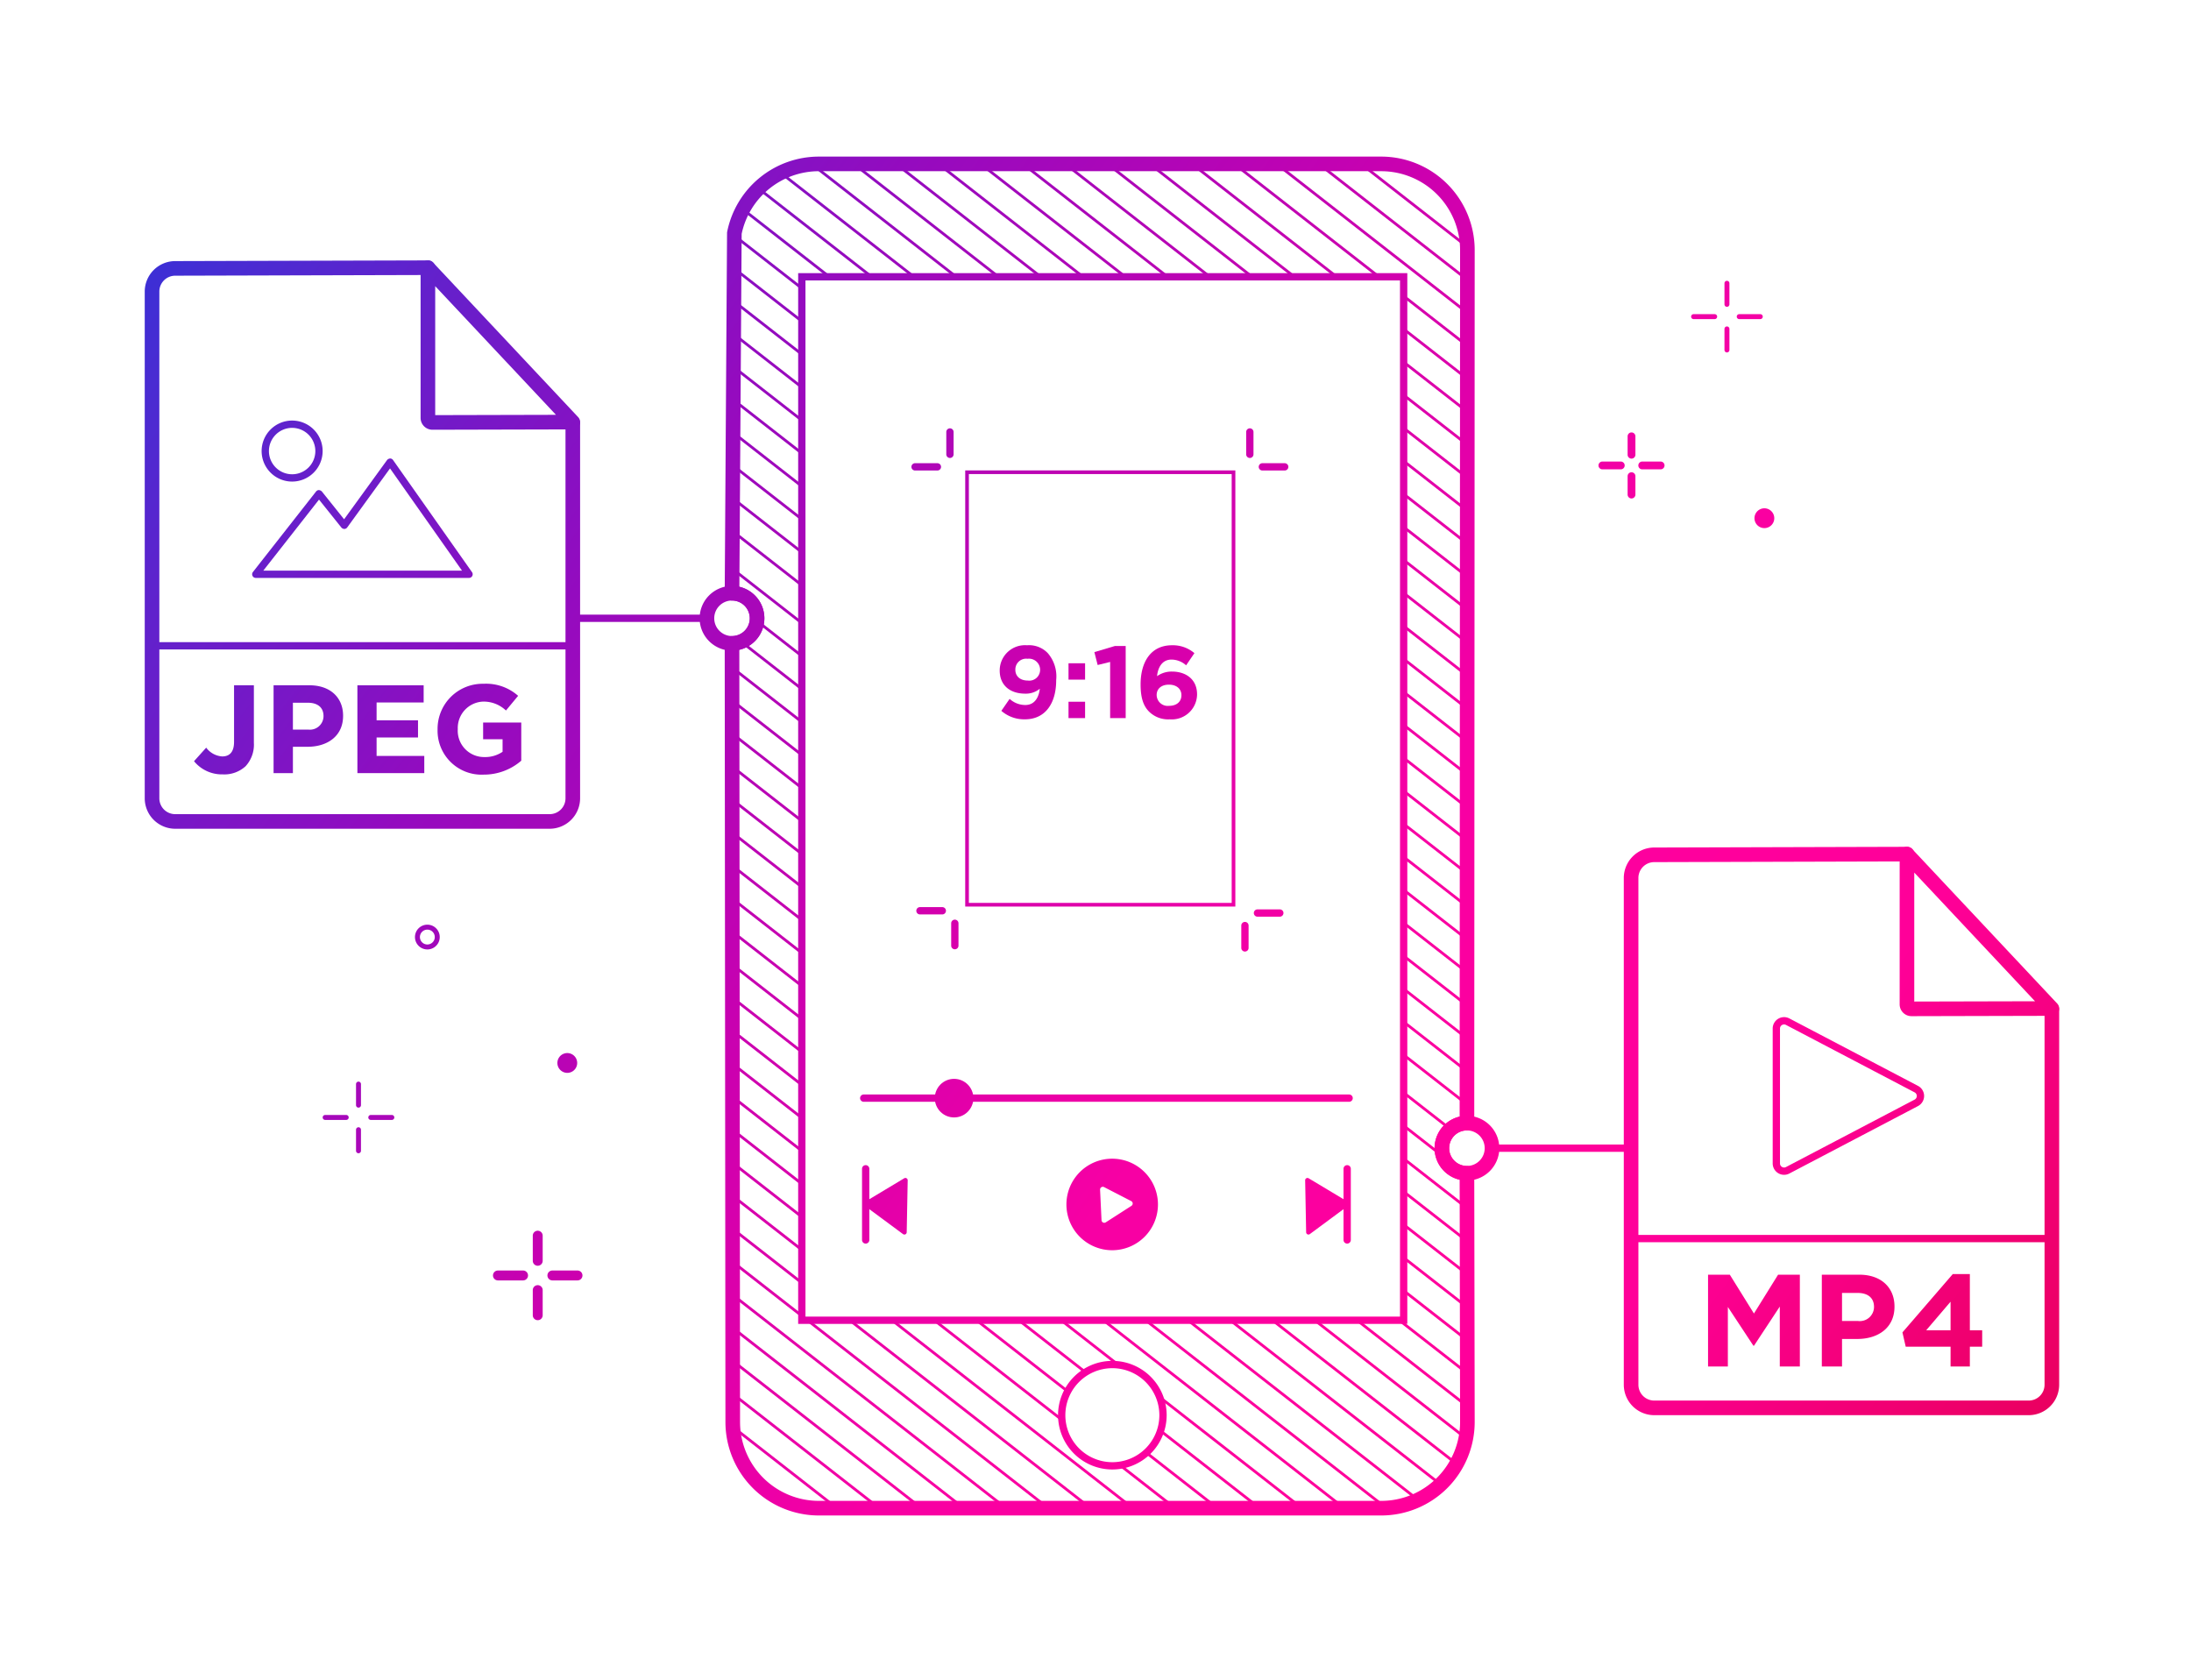 <?xml version="1.0" encoding="UTF-8"?>
<svg xmlns="http://www.w3.org/2000/svg" xmlns:xlink="http://www.w3.org/1999/xlink" viewBox="0 0 300 230">
  <defs>
    <linearGradient id="a" x1="-24.838" y1="24.392" x2="282.235" y2="259.274" gradientUnits="userSpaceOnUse">
      <stop offset="0" stop-color="#003ce3"></stop>
      <stop offset="0.137" stop-color="#492cd2"></stop>
      <stop offset="0.302" stop-color="#940bbf"></stop>
      <stop offset="0.452" stop-color="#cd00af"></stop>
      <stop offset="0.582" stop-color="#f700a4"></stop>
      <stop offset="0.686" stop-color="#ff009c"></stop>
      <stop offset="0.751" stop-color="#f09"></stop>
      <stop offset="1" stop-color="#da0035"></stop>
    </linearGradient>
    <linearGradient id="b" x1="-4.998" y1="-1.546" x2="302.074" y2="233.336" xlink:href="#a"></linearGradient>
    <linearGradient id="c" x1="-18.94" y1="16.681" x2="288.133" y2="251.563" xlink:href="#a"></linearGradient>
    <linearGradient id="d" x1="-21.819" y1="20.445" x2="285.253" y2="255.327" xlink:href="#a"></linearGradient>
    <linearGradient id="e" x1="-28.297" y1="28.914" x2="278.775" y2="263.796" xlink:href="#a"></linearGradient>
    <linearGradient id="f" x1="-40.41" y1="44.749" x2="266.663" y2="279.631" xlink:href="#a"></linearGradient>
    <linearGradient id="g" x1="-37" y1="40.291" x2="270.073" y2="275.173" xlink:href="#a"></linearGradient>
    <linearGradient id="h" x1="-32.345" y1="34.206" x2="274.727" y2="269.088" xlink:href="#a"></linearGradient>
    <linearGradient id="i" x1="-27.591" y1="27.991" x2="279.481" y2="262.873" xlink:href="#a"></linearGradient>
    <linearGradient id="j" x1="31.006" y1="-48.616" x2="338.078" y2="186.266" xlink:href="#a"></linearGradient>
    <linearGradient id="k" x1="14.874" y1="-27.526" x2="321.947" y2="207.356" xlink:href="#a"></linearGradient>
    <linearGradient id="l" x1="7.332" y1="-17.665" x2="314.404" y2="217.217" xlink:href="#a"></linearGradient>
    <linearGradient id="m" x1="11.166" y1="-22.678" x2="318.239" y2="212.203" xlink:href="#a"></linearGradient>
    <linearGradient id="n" x1="1.803" y1="-10.438" x2="308.876" y2="224.444" xlink:href="#a"></linearGradient>
    <linearGradient id="o" x1="-12.414" y1="8.149" x2="294.658" y2="243.031" xlink:href="#a"></linearGradient>
    <linearGradient id="p" x1="-0.87" y1="-6.943" x2="306.203" y2="227.939" xlink:href="#a"></linearGradient>
    <linearGradient id="q" x1="12.065" y1="-23.854" x2="319.138" y2="211.028" xlink:href="#a"></linearGradient>
    <linearGradient id="r" x1="29.987" y1="-47.283" x2="337.059" y2="187.598" xlink:href="#a"></linearGradient>
    <linearGradient id="s" x1="29.618" y1="-46.802" x2="336.691" y2="188.08" xlink:href="#a"></linearGradient>
    <linearGradient id="t" x1="14.83" y1="-27.468" x2="321.902" y2="207.414" xlink:href="#a"></linearGradient>
    <linearGradient id="u" x1="-17.019" y1="14.17" x2="290.053" y2="249.052" xlink:href="#a"></linearGradient>
    <linearGradient id="v" x1="-2.875" y1="-4.321" x2="304.197" y2="230.561" xlink:href="#a"></linearGradient>
    <linearGradient id="w" x1="-0.111" y1="-7.935" x2="306.962" y2="226.947" xlink:href="#a"></linearGradient>
    <linearGradient id="x" x1="-17.387" y1="14.651" x2="289.685" y2="249.533" xlink:href="#a"></linearGradient>
    <linearGradient id="y" x1="6.217" y1="-16.208" x2="313.289" y2="218.674" xlink:href="#a"></linearGradient>
    <linearGradient id="z" x1="2.83" y1="-11.78" x2="309.903" y2="223.101" xlink:href="#a"></linearGradient>
    <linearGradient id="aa" x1="4.885" y1="-14.466" x2="311.957" y2="220.415" xlink:href="#a"></linearGradient>
    <linearGradient id="ab" x1="7.534" y1="-17.929" x2="314.606" y2="216.953" xlink:href="#a"></linearGradient>
    <linearGradient id="ac" x1="10.221" y1="-21.443" x2="317.294" y2="213.439" xlink:href="#a"></linearGradient>
    <linearGradient id="ad" x1="-7.757" y1="2.062" x2="299.315" y2="236.943" xlink:href="#a"></linearGradient>
    <linearGradient id="ae" x1="-5.627" y1="-0.723" x2="301.445" y2="234.159" xlink:href="#a"></linearGradient>
    <linearGradient id="af" x1="49.12" y1="-72.297" x2="356.193" y2="162.584" xlink:href="#a"></linearGradient>
    <linearGradient id="ag" x1="46.487" y1="-68.855" x2="353.56" y2="166.026" xlink:href="#a"></linearGradient>
    <linearGradient id="ah" x1="48.811" y1="-71.893" x2="355.883" y2="162.989" xlink:href="#a"></linearGradient>
    <linearGradient id="ai" x1="46.797" y1="-69.26" x2="353.869" y2="165.622" xlink:href="#a"></linearGradient>
    <linearGradient id="aj" x1="-59.202" y1="69.318" x2="247.87" y2="304.2" xlink:href="#a"></linearGradient>
    <linearGradient id="ak" x1="-62.799" y1="74.02" x2="244.273" y2="308.902" xlink:href="#a"></linearGradient>
    <linearGradient id="al" x1="-59.625" y1="69.871" x2="247.447" y2="304.752" xlink:href="#a"></linearGradient>
    <linearGradient id="am" x1="-62.376" y1="73.468" x2="244.696" y2="308.349" xlink:href="#a"></linearGradient>
    <linearGradient id="an" x1="-58.11" y1="67.89" x2="248.963" y2="302.771" xlink:href="#a"></linearGradient>
    <linearGradient id="ao" x1="-61.125" y1="71.831" x2="245.948" y2="306.713" xlink:href="#a"></linearGradient>
    <linearGradient id="ap" x1="-58.464" y1="68.353" x2="248.608" y2="303.235" xlink:href="#a"></linearGradient>
    <linearGradient id="aq" x1="-60.77" y1="71.368" x2="246.302" y2="306.25" xlink:href="#a"></linearGradient>
    <linearGradient id="ar" x1="63.968" y1="-91.709" x2="371.04" y2="143.173" xlink:href="#a"></linearGradient>
    <linearGradient id="as" x1="60.953" y1="-87.767" x2="368.026" y2="147.114" xlink:href="#a"></linearGradient>
    <linearGradient id="at" x1="63.613" y1="-91.245" x2="370.686" y2="143.637" xlink:href="#a"></linearGradient>
    <linearGradient id="au" x1="61.307" y1="-88.23" x2="368.38" y2="146.651" xlink:href="#a"></linearGradient>
    <linearGradient id="av" x1="-45.465" y1="51.359" x2="261.608" y2="286.24" xlink:href="#a"></linearGradient>
    <linearGradient id="aw" x1="51.033" y1="-74.798" x2="358.106" y2="160.084" xlink:href="#a"></linearGradient>
    <linearGradient id="ax" x1="-44.218" y1="49.729" x2="262.854" y2="284.61" xlink:href="#a"></linearGradient>
    <linearGradient id="ay" x1="-4.506" y1="-2.189" x2="302.566" y2="232.693" xlink:href="#a"></linearGradient>
    <linearGradient id="az" x1="-5.183" y1="-1.305" x2="301.89" y2="233.577" xlink:href="#a"></linearGradient>
    <linearGradient id="ba" x1="-7.404" y1="1.599" x2="299.669" y2="236.481" xlink:href="#a"></linearGradient>
    <linearGradient id="bb" x1="-6.699" y1="0.677" x2="300.374" y2="235.559" xlink:href="#a"></linearGradient>
    <linearGradient id="bc" x1="-7.36" y1="1.542" x2="299.712" y2="236.424" xlink:href="#a"></linearGradient>
    <linearGradient id="bd" x1="-9.552" y1="4.407" x2="297.521" y2="239.289" xlink:href="#a"></linearGradient>
    <linearGradient id="be" x1="-8.871" y1="3.518" x2="298.201" y2="238.4" xlink:href="#a"></linearGradient>
    <linearGradient id="bf" x1="-11.732" y1="7.257" x2="295.341" y2="242.139" xlink:href="#a"></linearGradient>
    <linearGradient id="bg" x1="-11.046" y1="6.361" x2="296.027" y2="241.242" xlink:href="#a"></linearGradient>
    <linearGradient id="bh" x1="-13.226" y1="9.211" x2="293.846" y2="244.093" xlink:href="#a"></linearGradient>
    <linearGradient id="bi" x1="-13.912" y1="10.107" x2="293.161" y2="244.989" xlink:href="#a"></linearGradient>
    <linearGradient id="bj" x1="-15.406" y1="12.061" x2="291.666" y2="246.943" xlink:href="#a"></linearGradient>
    <linearGradient id="bk" x1="-16.092" y1="12.957" x2="290.981" y2="247.839" xlink:href="#a"></linearGradient>
    <linearGradient id="bl" x1="-17.586" y1="14.911" x2="289.487" y2="249.793" xlink:href="#a"></linearGradient>
    <linearGradient id="bm" x1="-18.272" y1="15.807" x2="288.801" y2="250.689" xlink:href="#a"></linearGradient>
    <linearGradient id="bn" x1="-20.451" y1="18.656" x2="286.622" y2="253.538" xlink:href="#a"></linearGradient>
    <linearGradient id="bo" x1="-19.766" y1="17.761" x2="287.307" y2="252.643" xlink:href="#a"></linearGradient>
    <linearGradient id="bp" x1="-21.946" y1="20.611" x2="285.127" y2="255.493" xlink:href="#a"></linearGradient>
    <linearGradient id="bq" x1="-22.609" y1="21.478" x2="284.464" y2="256.359" xlink:href="#a"></linearGradient>
    <linearGradient id="br" x1="-24.126" y1="23.461" x2="282.947" y2="258.343" xlink:href="#a"></linearGradient>
    <linearGradient id="bs" x1="-24.766" y1="24.298" x2="282.306" y2="259.18" xlink:href="#a"></linearGradient>
    <linearGradient id="bt" x1="-26.92" y1="27.113" x2="280.153" y2="261.995" xlink:href="#a"></linearGradient>
    <linearGradient id="bu" x1="-26.306" y1="26.311" x2="280.766" y2="261.193" xlink:href="#a"></linearGradient>
    <linearGradient id="bv" x1="-29.07" y1="29.924" x2="278.003" y2="264.806" xlink:href="#a"></linearGradient>
    <linearGradient id="bw" x1="-28.486" y1="29.161" x2="278.587" y2="264.043" xlink:href="#a"></linearGradient>
    <linearGradient id="bx" x1="-31.216" y1="32.73" x2="275.856" y2="267.612" xlink:href="#a"></linearGradient>
    <linearGradient id="by" x1="-30.666" y1="32.011" x2="276.407" y2="266.893" xlink:href="#a"></linearGradient>
    <linearGradient id="bz" x1="-33.358" y1="35.53" x2="273.715" y2="270.412" xlink:href="#a"></linearGradient>
    <linearGradient id="ca" x1="-32.846" y1="34.861" x2="274.227" y2="269.743" xlink:href="#a"></linearGradient>
    <linearGradient id="cb" x1="-35.494" y1="38.323" x2="271.578" y2="273.205" xlink:href="#a"></linearGradient>
    <linearGradient id="cc" x1="-35.026" y1="37.711" x2="272.047" y2="272.593" xlink:href="#a"></linearGradient>
    <linearGradient id="cd" x1="-37.537" y1="40.993" x2="269.536" y2="275.875" xlink:href="#a"></linearGradient>
    <linearGradient id="ce" x1="-37.206" y1="40.561" x2="269.867" y2="275.443" xlink:href="#a"></linearGradient>
    <linearGradient id="cf" x1="-37.68" y1="41.18" x2="269.393" y2="276.062" xlink:href="#a"></linearGradient>
    <linearGradient id="cg" x1="-39.839" y1="44.004" x2="267.233" y2="278.885" xlink:href="#a"></linearGradient>
    <linearGradient id="ch" x1="-39.386" y1="43.411" x2="267.687" y2="278.293" xlink:href="#a"></linearGradient>
    <linearGradient id="ci" x1="-39.679" y1="43.794" x2="267.394" y2="278.676" xlink:href="#a"></linearGradient>
    <linearGradient id="cj" x1="-41.566" y1="46.261" x2="265.507" y2="281.143" xlink:href="#a"></linearGradient>
    <linearGradient id="ck" x1="-41.991" y1="46.816" x2="265.082" y2="281.698" xlink:href="#a"></linearGradient>
    <linearGradient id="cl" x1="-41.828" y1="46.604" x2="265.244" y2="281.486" xlink:href="#a"></linearGradient>
    <linearGradient id="cm" x1="-43.746" y1="49.111" x2="263.326" y2="283.993" xlink:href="#a"></linearGradient>
    <linearGradient id="cn" x1="-44.136" y1="49.621" x2="262.937" y2="284.503" xlink:href="#a"></linearGradient>
    <linearGradient id="co" x1="-43.984" y1="49.422" x2="263.088" y2="284.304" xlink:href="#a"></linearGradient>
    <linearGradient id="cp" x1="-45.926" y1="51.961" x2="261.147" y2="286.843" xlink:href="#a"></linearGradient>
    <linearGradient id="cq" x1="-46.209" y1="52.266" x2="260.863" y2="287.148" xlink:href="#a"></linearGradient>
    <linearGradient id="cr" x1="-48.106" y1="54.811" x2="258.967" y2="289.693" xlink:href="#a"></linearGradient>
    <linearGradient id="cs" x1="-48.314" y1="55.083" x2="258.758" y2="289.965" xlink:href="#a"></linearGradient>
    <linearGradient id="ct" x1="-50.451" y1="57.877" x2="256.622" y2="292.758" xlink:href="#a"></linearGradient>
    <linearGradient id="cu" x1="-50.286" y1="57.661" x2="256.787" y2="292.543" xlink:href="#a"></linearGradient>
    <linearGradient id="cv" x1="-52.569" y1="60.647" x2="254.503" y2="295.528" xlink:href="#a"></linearGradient>
    <linearGradient id="cw" x1="-54.728" y1="63.468" x2="252.345" y2="298.35" xlink:href="#a"></linearGradient>
    <linearGradient id="cx" x1="-56.886" y1="66.29" x2="250.186" y2="301.172" xlink:href="#a"></linearGradient>
    <linearGradient id="cy" x1="-59.045" y1="69.112" x2="248.028" y2="303.993" xlink:href="#a"></linearGradient>
    <linearGradient id="cz" x1="-61.203" y1="71.933" x2="245.87" y2="306.815" xlink:href="#a"></linearGradient>
    <linearGradient id="da" x1="-63.362" y1="74.757" x2="243.71" y2="309.638" xlink:href="#a"></linearGradient>
    <linearGradient id="db" x1="56.166" y1="-81.509" x2="363.239" y2="153.373" xlink:href="#a"></linearGradient>
    <linearGradient id="dc" x1="54.006" y1="-78.685" x2="361.079" y2="156.197" xlink:href="#a"></linearGradient>
    <linearGradient id="dd" x1="51.848" y1="-75.863" x2="358.92" y2="159.018" xlink:href="#a"></linearGradient>
    <linearGradient id="de" x1="49.689" y1="-73.042" x2="356.762" y2="161.84" xlink:href="#a"></linearGradient>
    <linearGradient id="df" x1="47.578" y1="-70.281" x2="354.65" y2="164.601" xlink:href="#a"></linearGradient>
    <linearGradient id="dg" x1="47.445" y1="-70.108" x2="354.518" y2="164.774" xlink:href="#a"></linearGradient>
    <linearGradient id="dh" x1="45.441" y1="-67.487" x2="352.513" y2="167.394" xlink:href="#a"></linearGradient>
    <linearGradient id="di" x1="45.265" y1="-67.258" x2="352.338" y2="167.624" xlink:href="#a"></linearGradient>
    <linearGradient id="dj" x1="43.304" y1="-64.694" x2="350.377" y2="170.188" xlink:href="#a"></linearGradient>
    <linearGradient id="dk" x1="43.085" y1="-64.408" x2="350.158" y2="170.474" xlink:href="#a"></linearGradient>
    <linearGradient id="dl" x1="40.905" y1="-61.558" x2="347.978" y2="173.324" xlink:href="#a"></linearGradient>
    <linearGradient id="dm" x1="41.168" y1="-61.901" x2="348.24" y2="172.981" xlink:href="#a"></linearGradient>
    <linearGradient id="dn" x1="38.725" y1="-58.708" x2="345.798" y2="176.174" xlink:href="#a"></linearGradient>
    <linearGradient id="do" x1="39.031" y1="-59.107" x2="346.104" y2="175.774" xlink:href="#a"></linearGradient>
    <linearGradient id="dp" x1="36.895" y1="-56.314" x2="343.967" y2="178.568" xlink:href="#a"></linearGradient>
    <linearGradient id="dq" x1="36.546" y1="-55.858" x2="343.618" y2="179.024" xlink:href="#a"></linearGradient>
    <linearGradient id="dr" x1="34.366" y1="-53.008" x2="341.438" y2="181.874" xlink:href="#a"></linearGradient>
    <linearGradient id="ds" x1="34.758" y1="-53.521" x2="341.83" y2="181.361" xlink:href="#a"></linearGradient>
    <linearGradient id="dt" x1="32.621" y1="-50.728" x2="339.694" y2="184.154" xlink:href="#a"></linearGradient>
    <linearGradient id="du" x1="32.186" y1="-50.158" x2="339.258" y2="184.724" xlink:href="#a"></linearGradient>
    <linearGradient id="dv" x1="30.485" y1="-47.934" x2="337.557" y2="186.948" xlink:href="#a"></linearGradient>
    <linearGradient id="dw" x1="30.006" y1="-47.308" x2="337.078" y2="187.574" xlink:href="#a"></linearGradient>
    <linearGradient id="dx" x1="27.826" y1="-44.458" x2="334.898" y2="190.424" xlink:href="#a"></linearGradient>
    <linearGradient id="dy" x1="28.348" y1="-45.141" x2="335.42" y2="189.741" xlink:href="#a"></linearGradient>
    <linearGradient id="dz" x1="25.646" y1="-41.608" x2="332.718" y2="193.274" xlink:href="#a"></linearGradient>
    <linearGradient id="ea" x1="26.211" y1="-42.347" x2="333.284" y2="192.534" xlink:href="#a"></linearGradient>
    <linearGradient id="eb" x1="23.466" y1="-38.758" x2="330.538" y2="196.124" xlink:href="#a"></linearGradient>
    <linearGradient id="ec" x1="24.069" y1="-39.547" x2="331.142" y2="195.335" xlink:href="#a"></linearGradient>
    <linearGradient id="ed" x1="21.286" y1="-35.908" x2="328.358" y2="198.974" xlink:href="#a"></linearGradient>
    <linearGradient id="ee" x1="21.923" y1="-36.741" x2="328.995" y2="198.141" xlink:href="#a"></linearGradient>
    <linearGradient id="ef" x1="19.106" y1="-33.058" x2="326.178" y2="201.824" xlink:href="#a"></linearGradient>
    <linearGradient id="eg" x1="19.772" y1="-33.93" x2="326.845" y2="200.952" xlink:href="#a"></linearGradient>
    <linearGradient id="eh" x1="16.926" y1="-30.208" x2="323.998" y2="204.674" xlink:href="#a"></linearGradient>
    <linearGradient id="ei" x1="17.61" y1="-31.103" x2="324.683" y2="203.779" xlink:href="#a"></linearGradient>
    <linearGradient id="ej" x1="15.43" y1="-28.253" x2="322.503" y2="206.629" xlink:href="#a"></linearGradient>
    <linearGradient id="ek" x1="14.746" y1="-27.358" x2="321.818" y2="207.524" xlink:href="#a"></linearGradient>
    <linearGradient id="el" x1="13.25" y1="-25.403" x2="320.323" y2="209.479" xlink:href="#a"></linearGradient>
    <linearGradient id="em" x1="12.566" y1="-24.508" x2="319.638" y2="210.374" xlink:href="#a"></linearGradient>
    <linearGradient id="en" x1="10.386" y1="-21.658" x2="317.458" y2="213.224" xlink:href="#a"></linearGradient>
    <linearGradient id="eo" x1="11.071" y1="-22.553" x2="318.143" y2="212.329" xlink:href="#a"></linearGradient>
    <linearGradient id="ep" x1="8.891" y1="-19.703" x2="315.963" y2="215.178" xlink:href="#a"></linearGradient>
    <linearGradient id="eq" x1="8.206" y1="-18.808" x2="315.278" y2="216.074" xlink:href="#a"></linearGradient>
    <linearGradient id="er" x1="6.711" y1="-16.854" x2="313.783" y2="218.028" xlink:href="#a"></linearGradient>
    <linearGradient id="es" x1="6.026" y1="-15.958" x2="313.098" y2="218.924" xlink:href="#a"></linearGradient>
    <linearGradient id="et" x1="3.846" y1="-13.108" x2="310.918" y2="221.774" xlink:href="#a"></linearGradient>
    <linearGradient id="eu" x1="4.531" y1="-14.004" x2="311.604" y2="220.878" xlink:href="#a"></linearGradient>
    <linearGradient id="ev" x1="1.666" y1="-10.258" x2="308.738" y2="224.624" xlink:href="#a"></linearGradient>
    <linearGradient id="ew" x1="2.351" y1="-11.154" x2="309.424" y2="223.728" xlink:href="#a"></linearGradient>
    <linearGradient id="ex" x1="0.171" y1="-8.304" x2="307.244" y2="226.578" xlink:href="#a"></linearGradient>
    <linearGradient id="ey" x1="-0.514" y1="-7.408" x2="306.558" y2="227.474" xlink:href="#a"></linearGradient>
    <linearGradient id="ez" x1="-2.694" y1="-4.558" x2="304.378" y2="230.324" xlink:href="#a"></linearGradient>
    <linearGradient id="fa" x1="-2.009" y1="-5.454" x2="305.064" y2="229.428" xlink:href="#a"></linearGradient>
    <linearGradient id="fb" x1="-3.544" y1="-3.447" x2="303.528" y2="231.435" xlink:href="#a"></linearGradient>
    <linearGradient id="fc" x1="-0.93" y1="-6.864" x2="306.142" y2="228.018" xlink:href="#a"></linearGradient>
    <linearGradient id="fd" x1="-41.191" y1="45.771" x2="265.882" y2="280.652" xlink:href="#a"></linearGradient>
    <linearGradient id="fe" x1="-27.275" y1="27.578" x2="279.797" y2="262.46" xlink:href="#a"></linearGradient>
    <linearGradient id="ff" x1="-17.285" y1="14.517" x2="289.788" y2="249.399" xlink:href="#a"></linearGradient>
    <linearGradient id="fg" x1="-15.393" y1="12.044" x2="291.679" y2="246.926" xlink:href="#a"></linearGradient>
    <linearGradient id="fh" x1="-37.903" y1="41.472" x2="269.17" y2="276.354" xlink:href="#a"></linearGradient>
    <linearGradient id="fi" x1="-39.728" y1="43.858" x2="267.345" y2="278.74" xlink:href="#a"></linearGradient>
    <linearGradient id="fj" x1="-20.541" y1="18.775" x2="286.531" y2="253.656" xlink:href="#a"></linearGradient>
    <linearGradient id="fk" x1="-28.24" y1="28.84" x2="278.832" y2="263.721" xlink:href="#a"></linearGradient>
  </defs>
  <path d="M75.261,113.48H23.987a4.174,4.174,0,0,1-4.169-4.169V39.92a4.177,4.177,0,0,1,4.158-4.169l34.625-.095h.003a1,1,0,0,1,.003,2l-34.625.095a2.173,2.173,0,0,0-2.164,2.169v69.392a2.171,2.171,0,0,0,2.169,2.169H75.261a2.171,2.171,0,0,0,2.169-2.169V57.95a1,1,0,0,1,2,0v51.361A4.174,4.174,0,0,1,75.261,113.48Z" style="fill:url(#a)"></path>
  <path d="M59.208,58.843a1.62,1.62,0,0,1-1.618-1.619V36.656a1,1,0,0,1,1.729-.685L79.159,57.111a1,1,0,0,1-.727,1.685l-19.22.048Zm.382-19.661V56.842l16.536-.041Z" style="fill:url(#b)"></path>
  <path d="M40,65.941a4.177,4.177,0,1,1,4.177-4.177A4.182,4.182,0,0,1,40,65.941Zm0-7.354a3.177,3.177,0,1,0,3.177,3.177A3.18,3.18,0,0,0,40,58.588Z" style="fill:url(#c)"></path>
  <path d="M64.223,79.134H35.025a.5.5,0,0,1-.394-.809l8.651-11.03a.501.501,0,0,1,.391-.191.671.671,0,0,1,.393.188l3.05,3.812L53.004,62.985a.619.619,0,0,1,.408-.206.499.499,0,0,1,.405.212l10.814,15.355a.5.5,0,0,1-.409.788Zm-28.17-1H63.259l-9.856-13.995-5.861,8.084a.501.501,0,0,1-.393.206.586.586,0,0,1-.402-.188l-3.066-3.832Z" style="fill:url(#d)"></path>
  <path d="M78.319,88.931H20.706a.5.5,0,1,1,0-1H78.319a.5.5,0,0,1,0,1Z" style="fill:url(#e)"></path>
  <path d="M26.567,104.23l1.667-1.856a2.963,2.963,0,0,0,2.199,1.203c.996,0,1.614-.602,1.614-1.993v-7.749h2.715v7.869a4.366,4.366,0,0,1-1.134,3.213,4.294,4.294,0,0,1-3.127,1.117A4.92,4.92,0,0,1,26.567,104.23Z" style="fill:url(#f)"></path>
  <path d="M37.459,93.835h4.914c2.869,0,4.604,1.701,4.604,4.158V98.027c0,2.783-2.165,4.227-4.862,4.227H40.106v3.608H37.459ZM42.201,99.9A1.862,1.862,0,0,0,44.297,98.079v-.034c0-1.186-.824-1.821-2.147-1.821H40.106V99.9Z" style="fill:url(#g)"></path>
  <path d="M48.936,93.835h9.072v2.354H51.565v2.439h5.67v2.354H51.565v2.526h6.529V105.862h-9.158Z" style="fill:url(#h)"></path>
  <path d="M59.914,99.882v-.034a6.173,6.173,0,0,1,6.306-6.22A6.601,6.601,0,0,1,70.944,95.278l-1.666,2.011A4.428,4.428,0,0,0,66.134,96.069a3.612,3.612,0,0,0-3.453,3.745v.034a3.604,3.604,0,0,0,3.643,3.814,4.219,4.219,0,0,0,2.491-.722v-1.718H66.151V98.938h5.223v5.223a7.805,7.805,0,0,1-5.137,1.907A6.02,6.02,0,0,1,59.914,99.882Z" style="fill:url(#i)"></path>
  <path d="M261.726,139.141a1.619,1.619,0,0,1-1.618-1.618V116.954a1,1,0,0,1,1.729-.685l19.841,21.141a1,1,0,0,1-.727,1.685l-19.221.047Zm.382-19.661v17.66l16.536-.04Z" style="fill:url(#j)"></path>
  <path d="M244.283,160.866a1.564,1.564,0,0,1-1.559-1.562V140.835a1.559,1.559,0,0,1,2.285-1.381l17.611,9.234a1.561,1.561,0,0,1-0,2.764l-17.61,9.233A1.552,1.552,0,0,1,244.283,160.866Zm.002-20.593a.574.574,0,0,0-.292.083.55.55,0,0,0-.27.479v18.47a.55.55,0,0,0,.27.479.556.556,0,0,0,.55.018l17.611-9.234a.561.561,0,0,0,0-.993l-17.611-9.234A.557.557,0,0,0,244.286,140.273Z" style="fill:url(#k)"></path>
  <path d="M280.949,170.092H223.336a.5.5,0,0,1,0-1h57.613a.5.5,0,0,1,0,1Z" style="fill:url(#l)"></path>
  <path d="M277.78,193.778H226.505a4.174,4.174,0,0,1-4.169-4.169V120.218a4.177,4.177,0,0,1,4.158-4.169l34.625-.096h.003a1,1,0,0,1,.003,2l-34.625.096a2.173,2.173,0,0,0-2.164,2.169V189.609a2.171,2.171,0,0,0,2.169,2.169h51.274a2.171,2.171,0,0,0,2.169-2.169V138.248a1,1,0,0,1,2,0V189.609A4.174,4.174,0,0,1,277.78,193.778Z" style="fill:url(#m)"></path>
  <path d="M233.872,174.542h2.981l3.304,5.316,3.305-5.316h2.981v12.571h-2.747v-8.207l-3.538,5.37h-.071l-3.502-5.316v8.153H233.872Zm15.579,0h5.136c2.999,0,4.813,1.778,4.813,4.347v.035c0,2.91-2.263,4.418-5.082,4.418h-2.101v3.771h-2.766Zm4.956,6.34a1.946,1.946,0,0,0,2.19-1.904v-.035c0-1.239-.862-1.904-2.245-1.904h-2.136v3.844Zm12.672,3.519h-6.141l-.449-1.957,6.896-7.991h2.335v7.703h1.688v2.245h-1.688v2.712h-2.64Zm0-2.245v-3.915l-3.34,3.915Z" style="fill:url(#n)"></path>
  <rect x="78.43" y="84.161" width="18.366" height="1" style="fill:url(#o)"></rect>
  <rect x="204.159" y="156.719" width="19.177" height="1" style="fill:url(#p)"></rect>
  <path d="M128.353,64.426h-3.058a.5.5,0,0,1,0-1h3.058a.5.5,0,0,1,0,1Z" style="fill:url(#q)"></path>
  <path d="M171.132,62.709a.5.5,0,0,1-.5-.5V59.151a.5.5,0,1,1,1,0v3.058A.5.5,0,0,1,171.132,62.709Z" style="fill:url(#r)"></path>
  <path d="M175.907,64.426h-3.058a.5.5,0,1,1,0-1h3.058a.5.5,0,0,1,0,1Z" style="fill:url(#s)"></path>
  <path d="M130.07,62.709a.5.5,0,0,1-.5-.5V59.151a.5.5,0,1,1,1,0v3.058A.5.5,0,0,1,130.07,62.709Z" style="fill:url(#t)"></path>
  <path d="M129.023,125.21h-3.058a.5.5,0,0,1,0-1h3.058a.5.5,0,0,1,0,1Z" style="fill:url(#u)"></path>
  <path d="M170.462,130.295a.5.5,0,0,1-.5-.5V126.737a.5.5,0,1,1,1,0v3.058A.5.5,0,0,1,170.462,130.295Z" style="fill:url(#v)"></path>
  <path d="M175.237,125.52H172.179a.5.5,0,0,1,0-1h3.058a.5.5,0,0,1,0,1Z" style="fill:url(#w)"></path>
  <path d="M130.74,129.984a.5.5,0,0,1-.5-.5v-3.058a.5.5,0,1,1,1,0V129.484A.5.5,0,0,1,130.74,129.984Z" style="fill:url(#x)"></path>
  <path d="M169.148,124.133h-36.987V64.413h36.987Zm-36.487-.5h35.987V64.913h-35.987Z" style="fill:url(#y)"></path>
  <path d="M142.374,94.308a2.985,2.985,0,0,1-1.989.673c-2.129,0-3.501-1.177-3.501-3.166v-.028a3.459,3.459,0,0,1,3.74-3.432,3.55,3.55,0,0,1,2.83,1.064,4.869,4.869,0,0,1,1.163,3.698v.028c0,3.18-1.499,5.351-4.286,5.351a4.741,4.741,0,0,1-3.222-1.162L138.242,95.695a3.175,3.175,0,0,0,2.143.841C141.87,96.536,142.29,95.149,142.374,94.308Zm.042-2.577v-.028a1.525,1.525,0,0,0-1.723-1.498,1.474,1.474,0,0,0-1.667,1.484v.028c0,.868.644,1.471,1.709,1.471A1.481,1.481,0,0,0,142.416,91.731Z" style="fill:url(#z)"></path>
  <path d="M146.305,90.821h2.269v2.241h-2.269Zm0,5.267h2.269v2.241h-2.269Z" style="fill:url(#aa)"></path>
  <path d="M152.004,90.638l-1.709.421-.448-1.766,2.816-.84h1.471v9.875h-2.129Z" style="fill:url(#ab)"></path>
  <path d="M157.338,97.446c-.714-.714-1.163-1.765-1.163-3.712v-.027c0-3.026,1.373-5.352,4.3-5.352a4.542,4.542,0,0,1,3.068,1.079l-1.135,1.667a3.021,3.021,0,0,0-2.003-.785c-1.471,0-1.905,1.415-1.975,2.27a3.43,3.43,0,0,1,2.031-.63c1.947,0,3.446,1.078,3.446,3.123v.028a3.458,3.458,0,0,1-3.74,3.39A3.719,3.719,0,0,1,157.338,97.446Zm4.426-2.241v-.027c0-.827-.644-1.429-1.708-1.429-1.065,0-1.681.588-1.681,1.414v.028a1.514,1.514,0,0,0,1.709,1.457C161.148,96.648,161.764,96.046,161.764,95.205Z" style="fill:url(#ac)"></path>
  <path d="M100.229,89.094a4.433,4.433,0,1,1,4.433-4.434A4.439,4.439,0,0,1,100.229,89.094Zm0-6.866a2.433,2.433,0,1,0,2.433,2.433A2.435,2.435,0,0,0,100.229,82.228Z" style="fill:url(#ad)"></path>
  <path d="M200.858,161.652a4.433,4.433,0,1,1,4.433-4.433A4.438,4.438,0,0,1,200.858,161.652Zm0-6.865a2.433,2.433,0,1,0,2.433,2.433A2.435,2.435,0,0,0,200.858,154.787Z" style="fill:url(#ae)"></path>
  <path d="M223.927,59.746a.534.534,0,0,0-1.068,0v2.518a.534.534,0,0,0,1.068,0Z" style="fill:url(#af)"></path>
  <path d="M223.393,64.668a.534.534,0,0,0-.534.534v2.518a.534.534,0,1,0,1.068,0V65.202A.534.534,0,0,0,223.393,64.668Z" style="fill:url(#ag)"></path>
  <path d="M224.328,63.733a.534.534,0,0,0,.534.534H227.38a.534.534,0,1,0,0-1.068h-2.518A.534.534,0,0,0,224.328,63.733Z" style="fill:url(#ah)"></path>
  <path d="M219.406,64.267h2.518a.534.534,0,1,0,0-1.068h-2.518a.534.534,0,1,0,0,1.068Z" style="fill:url(#ai)"></path>
  <path d="M73.628,173.318a.678.678,0,0,0,.678-.678v-3.44a.678.678,0,0,0-1.356,0v3.44A.678.678,0,0,0,73.628,173.318Z" style="fill:url(#aj)"></path>
  <path d="M73.628,180.772a.678.678,0,0,0,.678-.678V176.654a.678.678,0,0,0-1.356,0v3.44A.678.678,0,0,0,73.628,180.772Z" style="fill:url(#ak)"></path>
  <path d="M75.634,175.325h3.44a.678.678,0,1,0,0-1.356H75.634a.678.678,0,1,0,0,1.356Z" style="fill:url(#al)"></path>
  <path d="M68.18,175.325h3.44a.678.678,0,0,0,0-1.356H68.18a.678.678,0,0,0,0,1.356Z" style="fill:url(#am)"></path>
  <path d="M49.087,151.666a.339.339,0,0,0,.339-.339v-2.883a.339.339,0,1,0-.678,0v2.883A.339.339,0,0,0,49.087,151.666Z" style="fill:url(#an)"></path>
  <path d="M49.087,157.913a.339.339,0,0,0,.339-.339V154.691a.339.339,0,0,0-.678,0v2.883A.339.339,0,0,0,49.087,157.913Z" style="fill:url(#ao)"></path>
  <path d="M50.769,153.349h2.883a.339.339,0,1,0,0-.678h-2.883a.339.339,0,1,0,0,.678Z" style="fill:url(#ap)"></path>
  <path d="M44.522,153.349h2.884a.339.339,0,0,0,0-.678H44.522a.339.339,0,0,0,0,.678Z" style="fill:url(#aq)"></path>
  <path d="M236.46,42.012a.339.339,0,0,0,.339-.339v-2.883a.339.339,0,0,0-.678,0v2.883A.339.339,0,0,0,236.46,42.012Z" style="fill:url(#ar)"></path>
  <path d="M236.46,48.26a.339.339,0,0,0,.339-.339V45.038a.339.339,0,0,0-.678,0v2.883A.339.339,0,0,0,236.46,48.26Z" style="fill:url(#as)"></path>
  <path d="M238.142,43.695h2.883a.339.339,0,1,0,0-.678h-2.883a.339.339,0,1,0,0,.678Z" style="fill:url(#at)"></path>
  <path d="M231.895,43.695h2.884a.339.339,0,0,0,0-.678h-2.884a.339.339,0,0,0,0,.678Z" style="fill:url(#au)"></path>
  <path d="M77.675,146.906a1.356,1.356,0,1,0-1.356-1.356A1.357,1.357,0,0,0,77.675,146.906Z" style="fill:url(#av)"></path>
  <path d="M241.585,72.313a1.356,1.356,0,1,0-1.356-1.356A1.357,1.357,0,0,0,241.585,72.313Z" style="fill:url(#aw)"></path>
  <path d="M58.515,130.006a1.696,1.696,0,1,0-1.696-1.696A1.697,1.697,0,0,0,58.515,130.006Zm0-2.713a1.017,1.017,0,1,1-1.018,1.017A1.019,1.019,0,0,1,58.515,127.293Z" style="fill:url(#ax)"></path>
  <polygon points="109.788 85.55 109.788 85.068 100.253 77.627 100.25 78.107 109.788 85.55" style="fill:url(#ay)"></polygon>
  <path d="M192.194,149.38v.483l6.275,4.897a3.443,3.443,0,0,1,.3-.249Z" style="fill:url(#az)"></path>
  <path d="M200.849,160.652a3.441,3.441,0,0,1-.723-.082l.735.573-.001-.483Z" style="fill:url(#ba)"></path>
  <path d="M109.788,90.068V89.585l-6.141-4.793a3.449,3.449,0,0,1-.045.448Z" style="fill:url(#bb)"></path>
  <path d="M192.194,154.38l5.617,4.384a3.392,3.392,0,0,1-.261-.687l-5.356-4.18Z" style="fill:url(#bc)"></path>
  <polygon points="192.194 158.415 192.194 158.898 200.869 165.668 200.868 165.184 192.194 158.415" style="fill:url(#bd)"></polygon>
  <path d="M109.788,94.586v-.483l-8.118-6.335a3.382,3.382,0,0,1-.421.155Z" style="fill:url(#be)"></path>
  <polygon points="192.194 162.932 192.194 163.415 200.877 170.191 200.876 169.708 192.194 162.932" style="fill:url(#bf)"></polygon>
  <polygon points="109.788 99.103 109.788 98.62 100.232 91.163 100.233 91.646 109.788 99.103" style="fill:url(#bg)"></polygon>
  <polygon points="109.788 103.621 109.788 103.138 100.237 95.684 100.237 96.167 109.788 103.621" style="fill:url(#bh)"></polygon>
  <polygon points="192.194 167.45 192.194 167.933 200.885 174.715 200.884 174.232 192.194 167.45" style="fill:url(#bi)"></polygon>
  <polygon points="109.788 108.138 109.788 107.655 100.241 100.204 100.241 100.688 109.788 108.138" style="fill:url(#bj)"></polygon>
  <polygon points="192.194 171.967 192.194 172.45 200.893 179.239 200.892 178.756 192.194 171.967" style="fill:url(#bk)"></polygon>
  <polygon points="109.788 112.656 109.788 112.173 100.245 104.725 100.246 105.208 109.788 112.656" style="fill:url(#bl)"></polygon>
  <polygon points="192.194 176.485 192.194 176.968 200.901 183.763 200.9 183.279 192.194 176.485" style="fill:url(#bm)"></polygon>
  <polygon points="191.913 180.783 191.294 180.783 200.909 188.286 200.908 187.803 191.913 180.783" style="fill:url(#bn)"></polygon>
  <polygon points="109.788 117.173 109.788 116.69 100.249 109.246 100.25 109.729 109.788 117.173" style="fill:url(#bo)"></polygon>
  <polygon points="109.788 121.69 109.788 121.208 100.254 113.767 100.254 114.25 109.788 121.69" style="fill:url(#bp)"></polygon>
  <polygon points="186.125 180.783 185.506 180.783 200.917 192.81 200.916 192.326 186.125 180.783" style="fill:url(#bq)"></polygon>
  <polygon points="109.788 126.208 109.788 125.725 100.258 118.287 100.258 118.771 109.788 126.208" style="fill:url(#br)"></polygon>
  <path d="M180.336,180.783h-.619l20.953,16.353c.029-.141.045-.286.069-.429Z" style="fill:url(#bs)"></path>
  <path d="M199.528,200.278l-24.98-19.495h-.619L199.334,200.61C199.398,200.499,199.467,200.391,199.528,200.278Z" style="fill:url(#bt)"></path>
  <polygon points="109.788 130.725 109.788 130.243 100.262 122.809 100.263 123.292 109.788 130.725" style="fill:url(#bu)"></polygon>
  <path d="M168.759,180.783h-.619l28.965,22.605c.095-.087.194-.169.286-.26Z" style="fill:url(#bv)"></path>
  <polygon points="109.788 135.243 109.788 134.76 100.267 127.329 100.267 127.813 109.788 135.243" style="fill:url(#bw)"></polygon>
  <path d="M162.97,180.783h-.619l31.623,24.68c.129-.059.256-.122.383-.184Z" style="fill:url(#bx)"></path>
  <polygon points="109.788 139.76 109.788 139.278 100.271 131.85 100.271 132.333 109.788 139.76" style="fill:url(#by)"></polygon>
  <path d="M157.182,180.783h-.619L189.508,206.494c.195-.006.389-.014.581-.03Z" style="fill:url(#bz)"></path>
  <polygon points="109.788 144.278 109.788 143.795 100.275 136.371 100.275 136.854 109.788 144.278" style="fill:url(#ca)"></polygon>
  <polygon points="151.394 180.783 150.775 180.783 183.744 206.513 184.363 206.513 151.394 180.783" style="fill:url(#cb)"></polygon>
  <polygon points="109.788 148.795 109.788 148.312 100.279 140.892 100.28 141.375 109.788 148.795" style="fill:url(#cc)"></polygon>
  <path d="M145.605,180.783h-.619l7.797,6.085a6.928,6.928,0,0,1,.735.091Z" style="fill:url(#cd)"></path>
  <polygon points="109.788 153.313 109.788 152.83 100.284 145.412 100.284 145.896 109.788 153.313" style="fill:url(#ce)"></polygon>
  <path d="M158.602,190.926a6.872,6.872,0,0,1,.272.695l19.082,14.892h.619Z" style="fill:url(#cf)"></path>
  <path d="M158.943,195.709c-.038.13-.081.257-.126.384l13.351,10.419h.619Z" style="fill:url(#cg)"></path>
  <polygon points="109.788 157.83 109.788 157.347 100.288 149.933 100.288 150.416 109.788 157.83" style="fill:url(#ch)"></polygon>
  <path d="M139.817,180.783h-.619l9.25,7.219c.113-.075.231-.143.348-.211Z" style="fill:url(#ci)"></path>
  <polygon points="109.788 162.348 109.788 161.865 100.292 154.454 100.293 154.937 109.788 162.348" style="fill:url(#cj)"></polygon>
  <path d="M157.085,198.777q-.139.134-.286.26l9.579,7.476h.619Z" style="fill:url(#ck)"></path>
  <path d="M134.028,180.783h-.619l12.678,9.895c.058-.115.117-.229.182-.341Z" style="fill:url(#cl)"></path>
  <polygon points="109.788 166.865 109.788 166.383 100.296 158.975 100.297 159.458 109.788 166.865" style="fill:url(#cm)"></polygon>
  <path d="M153.612,200.584c-.17.033-.343.059-.517.079l7.496,5.85h.619Z" style="fill:url(#cn)"></path>
  <path d="M127.621,180.783l17.791,13.885c-.022-.171-.035-.343-.044-.517l-17.128-13.368Z" style="fill:url(#co)"></path>
  <polygon points="109.788 171.383 109.788 170.9 100.301 163.496 100.301 163.979 109.788 171.383" style="fill:url(#cp)"></polygon>
  <polygon points="122.451 180.783 121.833 180.783 154.802 206.513 155.421 206.513 122.451 180.783" style="fill:url(#cq)"></polygon>
  <polygon points="109.788 175.9 109.788 175.417 100.305 168.017 100.305 168.5 109.788 175.9" style="fill:url(#cr)"></polygon>
  <polygon points="116.663 180.783 116.044 180.783 149.014 206.513 149.632 206.513 116.663 180.783" style="fill:url(#cs)"></polygon>
  <polygon points="110.875 180.783 110.256 180.783 143.225 206.513 143.844 206.513 110.875 180.783" style="fill:url(#ct)"></polygon>
  <polygon points="109.788 180.418 109.788 179.935 100.309 172.537 100.309 173.02 109.788 180.418" style="fill:url(#cu)"></polygon>
  <polygon points="100.313 177.058 100.314 177.541 137.437 206.513 138.055 206.513 100.313 177.058" style="fill:url(#cv)"></polygon>
  <polygon points="100.318 181.579 100.318 182.062 131.648 206.513 132.267 206.513 100.318 181.579" style="fill:url(#cw)"></polygon>
  <polygon points="100.322 186.1 100.322 186.583 125.86 206.513 126.478 206.513 100.322 186.1" style="fill:url(#cx)"></polygon>
  <polygon points="100.326 190.621 100.327 191.104 120.071 206.513 120.69 206.513 100.326 190.621" style="fill:url(#cy)"></polygon>
  <path d="M100.352,195.158c.006.168.012.336.025.502l13.905,10.852h.619Z" style="fill:url(#cz)"></path>
  <path d="M102.247,201.154a11.824,11.824,0,0,0,.841,1.139l3.858,3.011a11.68,11.68,0,0,0,1.329.554Z" style="fill:url(#da)"></path>
  <path d="M193.592,23.323a11.702,11.702,0,0,0-1.122-.393l6.796,5.304a11.766,11.766,0,0,0-.667-1.004Z" style="fill:url(#db)"></path>
  <path d="M186.676,22.443h-.619l14.853,11.592c-.003-.169-.016-.335-.025-.503Z" style="fill:url(#dc)"></path>
  <polygon points="180.887 22.443 180.269 22.443 200.918 38.558 200.918 38.076 180.887 22.443" style="fill:url(#dd)"></polygon>
  <polygon points="175.099 22.443 174.48 22.443 200.915 43.074 200.916 42.591 175.099 22.443" style="fill:url(#de)"></polygon>
  <polygon points="169.31 22.443 168.692 22.443 188.499 37.901 189.118 37.901 169.31 22.443" style="fill:url(#df)"></polygon>
  <polygon points="192.194 40.302 192.194 40.785 200.913 47.589 200.913 47.107 192.194 40.302" style="fill:url(#dg)"></polygon>
  <polygon points="182.71 37.901 183.329 37.901 163.522 22.443 162.903 22.443 182.71 37.901" style="fill:url(#dh)"></polygon>
  <polygon points="192.194 44.82 192.194 45.303 200.911 52.106 200.911 51.623 192.194 44.82" style="fill:url(#di)"></polygon>
  <polygon points="176.922 37.901 177.541 37.901 157.733 22.443 157.115 22.443 176.922 37.901" style="fill:url(#dj)"></polygon>
  <polygon points="192.194 49.337 192.194 49.82 200.909 56.621 200.909 56.139 192.194 49.337" style="fill:url(#dk)"></polygon>
  <polygon points="192.194 53.855 192.194 54.338 200.906 61.137 200.907 60.654 192.194 53.855" style="fill:url(#dl)"></polygon>
  <polygon points="171.133 37.901 171.752 37.901 151.945 22.443 151.326 22.443 171.133 37.901" style="fill:url(#dm)"></polygon>
  <polygon points="192.194 58.372 192.194 58.855 200.904 65.652 200.904 65.17 192.194 58.372" style="fill:url(#dn)"></polygon>
  <polygon points="165.345 37.901 165.964 37.901 146.156 22.443 145.538 22.443 165.345 37.901" style="fill:url(#do)"></polygon>
  <polygon points="159.557 37.901 160.175 37.901 140.368 22.443 139.749 22.443 159.557 37.901" style="fill:url(#dp)"></polygon>
  <polygon points="192.194 62.89 192.194 63.372 200.902 70.168 200.902 69.686 192.194 62.89" style="fill:url(#dq)"></polygon>
  <polygon points="192.194 67.407 192.194 67.89 200.9 74.684 200.9 74.201 192.194 67.407" style="fill:url(#dr)"></polygon>
  <polygon points="153.768 37.901 154.387 37.901 134.58 22.443 133.961 22.443 153.768 37.901" style="fill:url(#ds)"></polygon>
  <polygon points="147.98 37.901 148.598 37.901 128.791 22.443 128.173 22.443 147.98 37.901" style="fill:url(#dt)"></polygon>
  <polygon points="192.194 71.924 192.194 72.407 200.897 79.2 200.898 78.717 192.194 71.924" style="fill:url(#du)"></polygon>
  <polygon points="142.191 37.901 142.374 37.901 142.81 37.901 123.002 22.443 122.384 22.443 142.191 37.901" style="fill:url(#dv)"></polygon>
  <polygon points="192.194 76.442 192.194 76.925 200.895 83.715 200.895 83.233 192.194 76.442" style="fill:url(#dw)"></polygon>
  <polygon points="192.194 80.96 192.194 81.443 200.893 88.231 200.893 87.749 192.194 80.96" style="fill:url(#dx)"></polygon>
  <polygon points="136.403 37.901 137.021 37.901 117.214 22.443 116.595 22.443 136.403 37.901" style="fill:url(#dy)"></polygon>
  <polygon points="192.194 85.477 192.194 85.96 200.891 92.747 200.891 92.264 192.194 85.477" style="fill:url(#dz)"></polygon>
  <path d="M130.614,37.901h.619l-19.77-15.429c-.19.011-.38.021-.568.04Z" style="fill:url(#ea)"></path>
  <polygon points="192.194 89.995 192.194 90.477 200.888 97.263 200.889 96.78 192.194 89.995" style="fill:url(#eb)"></polygon>
  <path d="M124.826,37.901h.619l-18.364-14.332c-.126.06-.247.129-.371.193Z" style="fill:url(#ec)"></path>
  <polygon points="192.194 94.512 192.194 94.995 200.886 101.778 200.886 101.296 192.194 94.512" style="fill:url(#ed)"></polygon>
  <path d="M119.038,37.901h.619L104.001,25.683c-.093.088-.185.177-.275.268Z" style="fill:url(#ee)"></path>
  <polygon points="192.194 99.029 192.194 99.512 200.884 106.294 200.884 105.811 192.194 99.029" style="fill:url(#ef)"></polygon>
  <path d="M113.249,37.901h.619L101.819,28.498c-.063.112-.126.224-.185.339Z" style="fill:url(#eg)"></path>
  <polygon points="192.194 103.547 192.194 104.03 200.881 110.81 200.882 110.327 192.194 103.547" style="fill:url(#eh)"></polygon>
  <polygon points="109.788 39.718 109.788 39.235 100.549 32.025 100.546 32.505 109.788 39.718" style="fill:url(#ei)"></polygon>
  <polygon points="109.788 44.235 109.788 43.753 100.52 36.519 100.517 37 109.788 44.235" style="fill:url(#ej)"></polygon>
  <polygon points="192.194 108.065 192.194 108.548 200.879 115.326 200.879 114.843 192.194 108.065" style="fill:url(#ek)"></polygon>
  <polygon points="109.788 48.753 109.788 48.27 100.491 41.014 100.488 41.495 109.788 48.753" style="fill:url(#el)"></polygon>
  <polygon points="192.194 112.582 192.194 113.065 200.877 119.841 200.877 119.359 192.194 112.582" style="fill:url(#em)"></polygon>
  <polygon points="192.194 117.1 192.194 117.582 200.875 124.357 200.875 123.874 192.194 117.1" style="fill:url(#en)"></polygon>
  <polygon points="109.788 53.27 109.788 52.787 100.462 45.509 100.459 45.989 109.788 53.27" style="fill:url(#eo)"></polygon>
  <polygon points="109.788 57.787 109.788 57.305 100.433 50.004 100.429 50.484 109.788 57.787" style="fill:url(#ep)"></polygon>
  <polygon points="192.194 121.617 192.194 122.1 200.872 128.872 200.873 128.39 192.194 121.617" style="fill:url(#eq)"></polygon>
  <polygon points="109.788 62.305 109.788 61.822 100.403 54.498 100.4 54.979 109.788 62.305" style="fill:url(#er)"></polygon>
  <polygon points="192.194 126.134 192.194 126.617 200.87 133.388 200.87 132.906 192.194 126.134" style="fill:url(#es)"></polygon>
  <polygon points="192.194 130.652 192.194 131.135 200.868 137.904 200.868 137.421 192.194 130.652" style="fill:url(#et)"></polygon>
  <polygon points="109.788 66.822 109.788 66.34 100.374 58.993 100.371 59.473 109.788 66.822" style="fill:url(#eu)"></polygon>
  <polygon points="192.194 135.17 192.194 135.652 200.866 142.42 200.866 141.937 192.194 135.17" style="fill:url(#ev)"></polygon>
  <polygon points="109.788 71.34 109.788 70.858 100.345 63.488 100.342 63.968 109.788 71.34" style="fill:url(#ew)"></polygon>
  <polygon points="109.788 75.858 109.788 75.375 100.316 67.983 100.313 68.463 109.788 75.858" style="fill:url(#ex)"></polygon>
  <polygon points="192.194 139.687 192.194 140.17 200.863 146.936 200.864 146.453 192.194 139.687" style="fill:url(#ey)"></polygon>
  <polygon points="192.194 144.204 192.194 144.687 200.861 151.451 200.861 150.969 192.194 144.204" style="fill:url(#ez)"></polygon>
  <polygon points="109.788 80.375 109.788 79.892 100.287 72.477 100.284 72.958 109.788 80.375" style="fill:url(#fa)"></polygon>
  <path d="M189.13,207.513H112.12a12.804,12.804,0,0,1-12.79-12.79l-.1-106.63a1.0 1,0,0,1,1-1,2.43,2.43,0,0,0,0-4.86.999.999,0,0,1-1-1.007l.32-49.311a1.017,1.017,0,0,1,.019-.188A12.81,12.81,0,0,1,112.12,21.443H189.13a12.804,12.804,0,0,1,12.79,12.79L201.86,153.784a1.0 1,0,0,1-1,.999,2.435,2.435,0,0,0,0,4.87 1.0 1,0,0,1,1,.998l.06,34.07A12.805,12.805,0,0,1,189.13,207.513ZM101.231,88.979l.1,105.743a10.803,10.803,0,0,0,10.79,10.791H189.13a10.803,10.803,0,0,0,10.79-10.79l-.059-33.184a4.437,4.437,0,0,1-.001-8.643l.06-118.665A10.802,10.802,0,0,0,189.13,23.443H112.12a10.806,10.806,0,0,0-10.57,8.583l-.313,48.322a4.431,4.431,0,0,1-.005,8.631Z" style="fill:url(#fb)"></path>
  <path d="M192.694,181.283H109.288V37.401H192.694Zm-82.406-1H191.694V38.401H110.288Z" style="fill:url(#fc)"></path>
  <path d="M152.308,201.214a7.436,7.436,0,1,1,7.436-7.436A7.444,7.444,0,0,1,152.308,201.214Zm0-13.871a6.436,6.436,0,1,0,6.436,6.436A6.443,6.443,0,0,0,152.308,187.343Z" style="fill:url(#fd)"></path>
  <path d="M158.552,164.925a6.267,6.267,0,1,1-6.267-6.267A6.267,6.267,0,0,1,158.552,164.925Zm-7.925-2.027.198,4.178a.375.375,0,0,0,.578.298l3.519-2.261a.375.375,0,0,0-.031-.649l-3.718-1.918A.375.375,0,0,0,150.628,162.898Z" style="fill:url(#fe)"></path>
  <path d="M184.571,164.572l-5.384-3.23a.317.317,0,0,0-.48.278l.135,7.114a.317.317,0,0,0,.505.249l5.249-3.884A.317.317,0,0,0,184.571,164.572Z" style="fill:url(#ff)"></path>
  <path d="M184.459,170.284a.5.5,0,0,1-.5-.5v-9.743a.5.5,0,0,1,1,0v9.743A.5.5,0,0,1,184.459,170.284Z" style="fill:url(#fg)"></path>
  <path d="M118.421,164.572l5.384-3.23a.317.317,0,0,1,.48.278l-.135,7.114a.317.317,0,0,1-.505.249l-5.249-3.884A.317.317,0,0,1,118.421,164.572Z" style="fill:url(#fh)"></path>
  <path d="M118.532,170.284a.5.5,0,0,1-.5-.5v-9.743a.5.5,0,1,1,1,0v9.743A.5.5,0,0,1,118.532,170.284Z" style="fill:url(#fi)"></path>
  <path d="M184.725,150.867h-66.458a.5.5,0,1,1,0-1h66.458a.5.5,0,0,1,0,1Z" style="fill:url(#fj)"></path>
  <circle cx="130.638" cy="150.367" r="2.642" style="fill:url(#fk)"></circle>
</svg>
